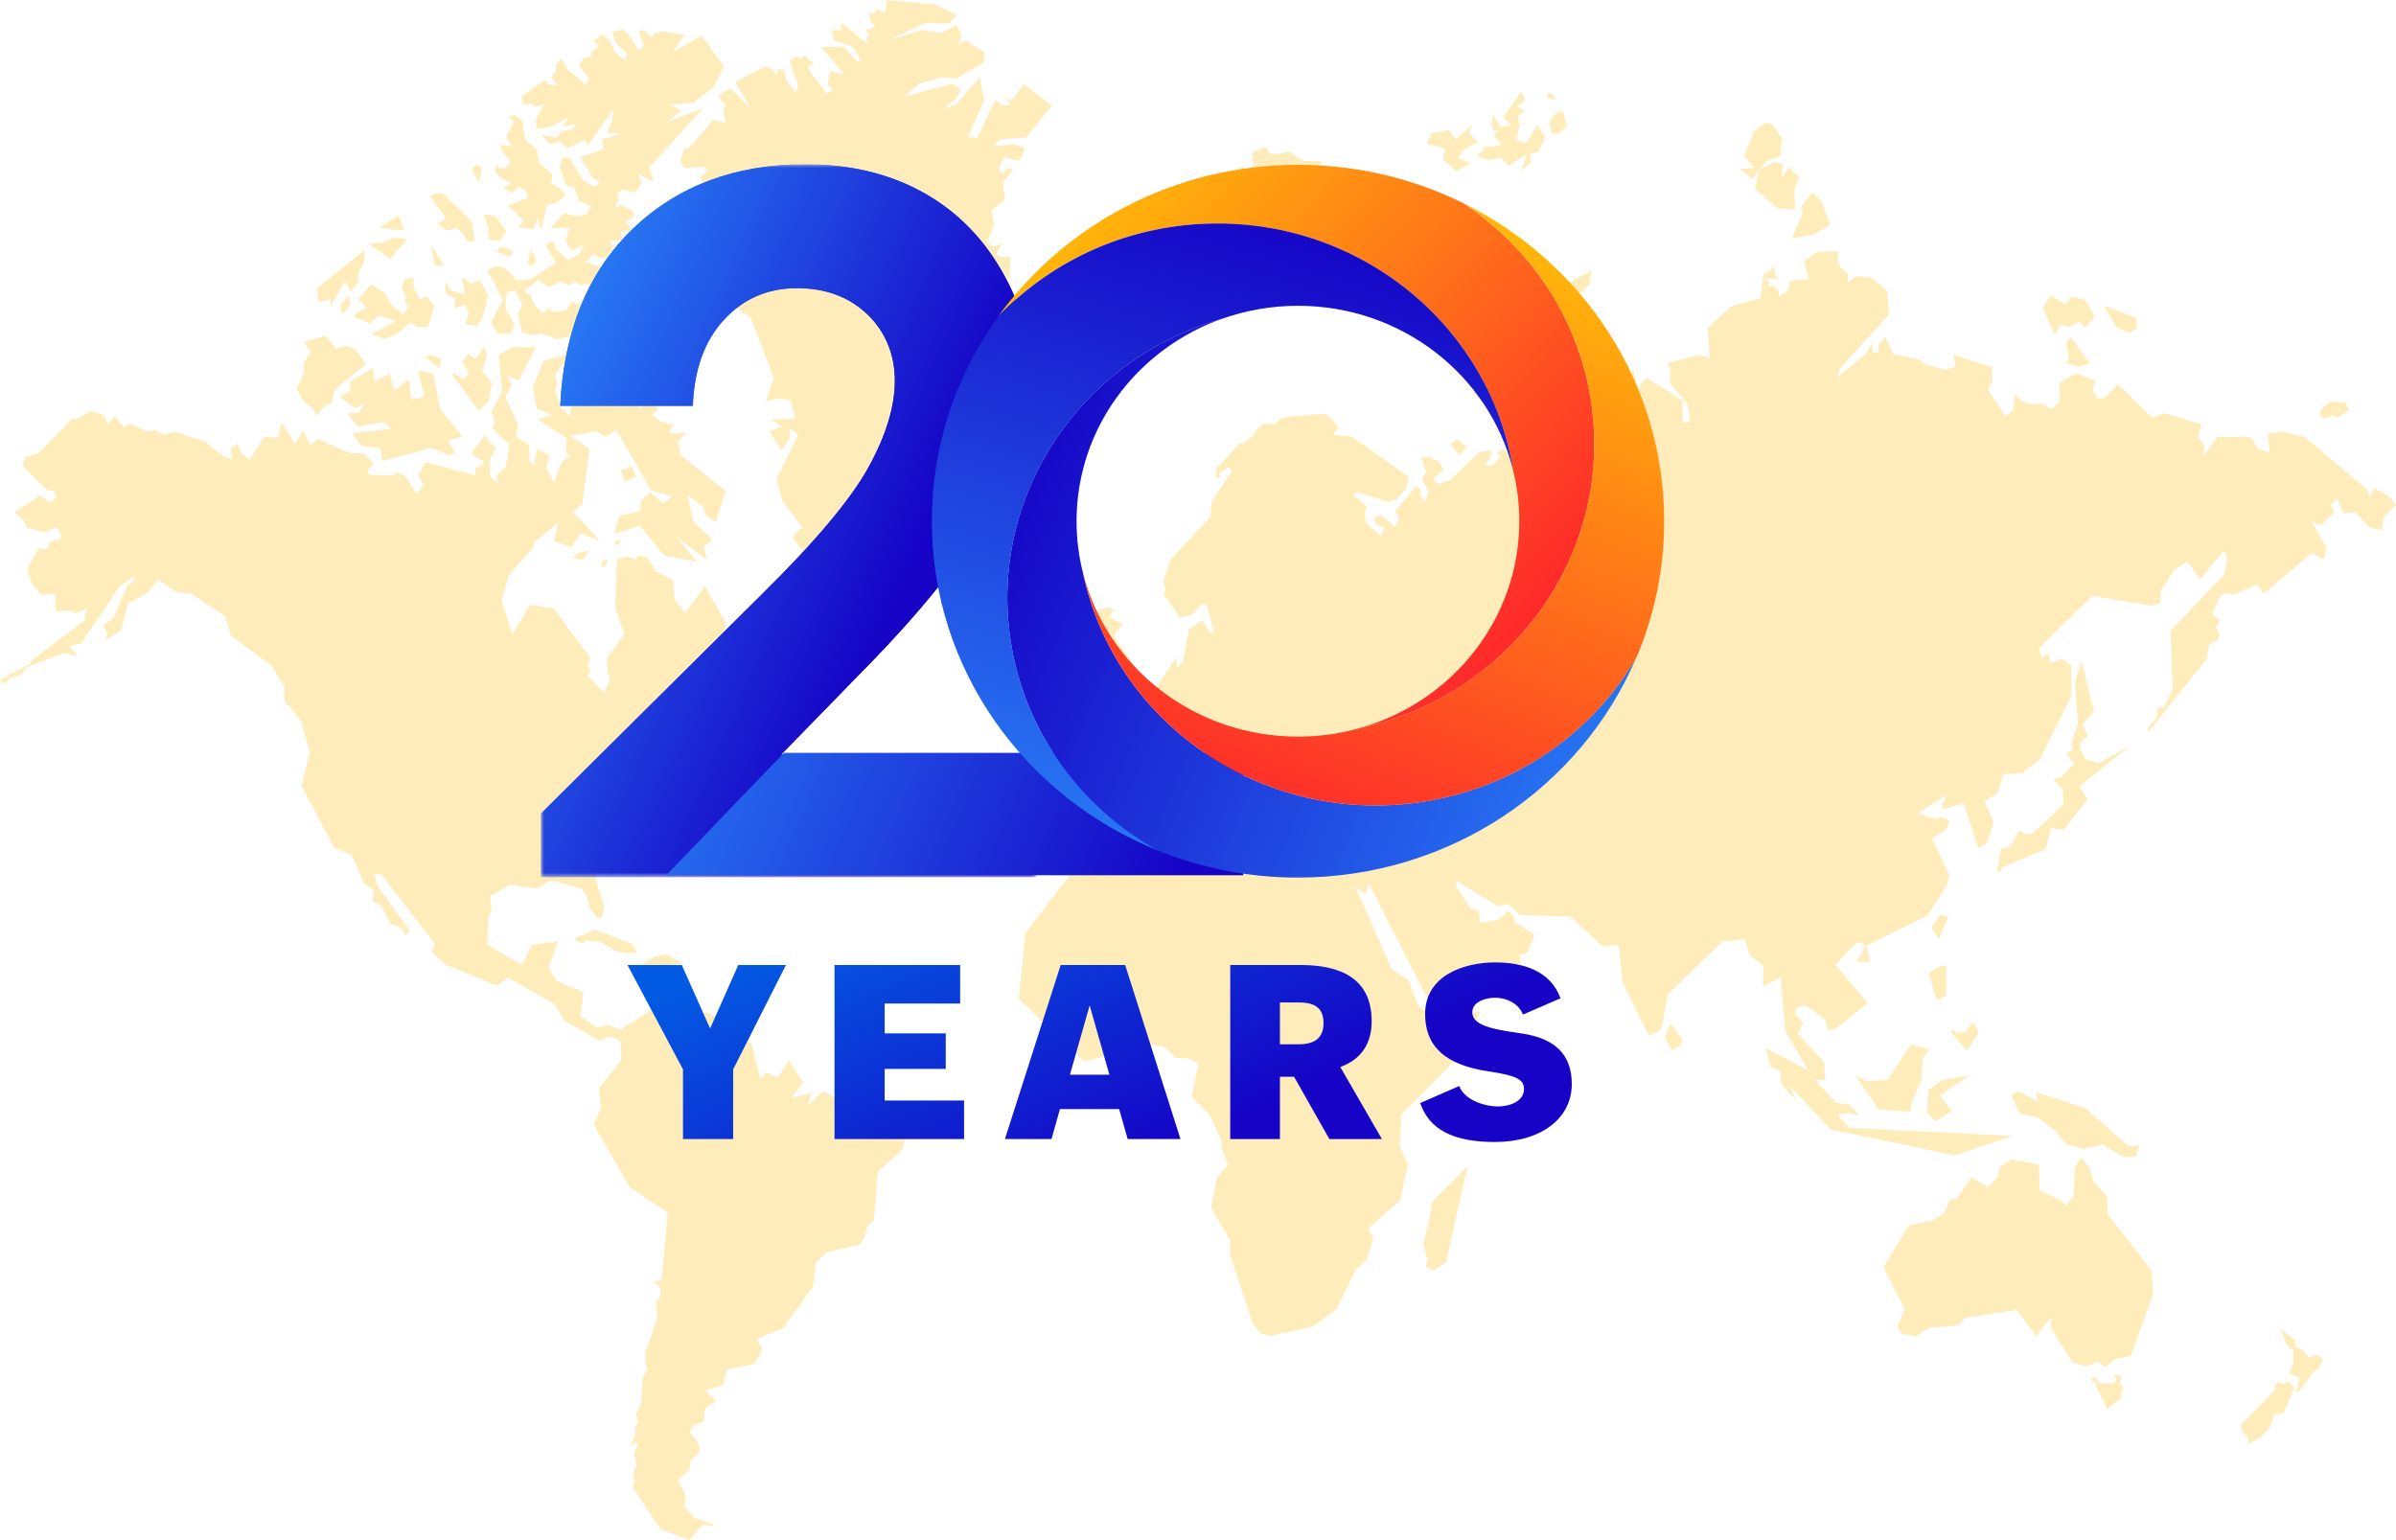 <svg width="350" height="225" viewBox="0 0 350 225" fill="none" xmlns="http://www.w3.org/2000/svg">
<path fill-rule="evenodd" clip-rule="evenodd" d="M104.459 222.775L101.373 221.745L99.944 220.055L100.151 219.107L99.985 217.995L98.991 216.326L100.731 214.636L100.959 213.255L102.243 212.102L101.912 210.598L100.689 209.217L101.269 208.269L102.74 207.713L103.009 205.755L104.563 204.643L103.009 203.118L105.599 202.356L106.158 200.069L110.239 199.245L111.357 197.06L110.549 195.577L114.402 194.052L118.731 187.974L119.228 184.348L120.927 182.885L125.525 181.834L126.147 181.071L126.665 179.258L127.659 178.249L128.218 171.202L131.802 167.967L132.112 166.937L131.947 164.897L127.286 161.848L123.972 161.745L122.791 161.229L122.315 161.435L122.025 160.323L120.223 159.478L117.985 161.538L118.524 159.684L115.603 160.405L117.302 158.098L115.189 154.904L113.656 157.397L111.937 156.717L111.067 157.562L109.783 152.534L106.738 149.526L107.152 147.919L104.812 148.537L103.072 147.919L101.601 147.981L101.187 147.28L97.624 147.095L97.251 147.919L96.63 146.621L90.56 150.453L88.655 149.732L87.308 150.144L84.781 148.516L85.237 144.973L81.301 143.304L80.162 141.408L81.509 137.534L77.656 138.029L76.206 140.955L71.214 137.988L71.359 133.929L71.835 133.063L71.545 130.941L74.445 129.231L78.319 129.828L80.411 128.592L84.823 129.787L85.755 130.9L86.024 132.383L87.081 133.929L87.951 134.176L88.303 132.507L87.06 128.551L87.619 126.181L92.735 122.328L92.3 121.01L94.517 116.683L98.307 115.055L97.168 114.21L98.742 112.232L102.492 110.11L101.497 111.635L102.139 112.665L108.022 109.018L106.945 107.308L105.599 108.791L103.424 107.761L102.782 107.72L103.237 106.463L103.879 106.38L103.962 104.753L100.855 104.196L103.879 103.516L104.708 104.485L106.034 104.732L104.791 103.166L107.131 103.455L109.928 101.435L108.354 106.36L111.626 107.184L110.632 108.091L112.31 108.503L113.138 107.576L113.926 108.132L114.733 107.658L114.941 105.927L111.212 102.589L112.082 101.25L111.523 99.581L111.771 97.727L109.741 96.655L107.484 97.83L109.472 95.81L107.401 94.512L105.826 92.122L106.054 91.051L102.968 85.632L100.109 89.506L98.556 87.651L98.307 84.787L95.842 83.427L94.537 81.387L93.15 81.202L92.88 81.758L91.638 81.284L90.105 81.738L89.877 88.887L91.223 92.617L88.572 96.264L89.028 99.457L88.282 101.25L85.879 98.736L86.273 98.077L85.858 97.15L86.231 96.119L80.887 88.908L77.449 88.352L74.839 92.637L73.264 87.754L74.404 83.88L77.842 80.11L78.049 79.203L81.55 76.401L80.908 79.018L83.456 79.924L84.802 77.946L87.661 79.018L83.725 74.815L85.071 73.578L86.107 65.563L83.311 63.668L87.101 62.988L88.448 63.791L90.022 62.802L95.138 71.662L98.204 72.507L96.899 73.496L94.952 71.971L93.647 73.146L93.502 74.67L90.478 75.35L89.67 78.049L93.46 76.793L97.023 81.161L101.808 82.067L98.908 78.565L103.299 81.758L102.761 79.904L104.024 78.874L101.269 76.133L100.42 72.301L102.719 74.093L103.134 75.309L104.584 76.257L105.992 71.724L99.426 66.47L99.012 64.533L100.234 63.132L98.473 63.4L97.624 63.132L98.535 62.102L96.402 61.566L95.221 60.577L96.257 59.732L94.765 58.702L93.543 59.547L92.508 58.372L92.321 56.662L91.099 55.364L91.182 54.499L90.063 52.624L87.288 52.891L90.623 54.952L88.655 57.507L87.702 56.683L86.77 57.857L87.081 55.323L86.003 52.026L82.606 55.343L83.601 57.115L83.124 57.878L83.476 59.093L83.228 60.783L82.006 59.629L81.032 56.868L81.446 56.065L81.011 54.952L83.207 51.696L79.416 52.685L77.842 56.6L78.422 59.712L80.68 60.577L78.505 61.298L82.751 63.997L82.71 66.016L83.29 66.593L82.006 67.5L80.929 70.529L79.769 68.386L80.266 66.532L78.484 65.543L77.987 68.118L77.366 67.294L77.283 65.048L75.357 63.729L75.709 62.102L73.844 57.981L74.756 56.229L74.072 54.973L75.792 55.549L78.319 50.728H74.756L72.85 51.944L73.347 57.28L71.814 60.082L72.27 61.566L71.918 62.637L74.404 64.924L73.907 68.159L72.498 69.457L72.809 70.673L71.587 69.725L71.545 67.17L72.394 65.501L70.758 63.606L68.853 66.305L70.841 67.562L69.433 68.468L69.474 69.457L62.141 67.521L61.105 69.354L61.872 70.982L60.836 72.115L59.2 69.56L58.164 69.025L57.253 69.478L53.773 69.334L53.731 68.654L54.581 67.706L53.089 66.223H51.142L46.44 64.162L45.363 65.069L44.327 62.905L43.064 64.883L41.158 61.731L40.578 63.977L38.631 63.75L36.456 67.129L35.379 66.326L34.654 64.76L33.743 65.522L33.888 67.047L32.707 66.696L29.952 64.533L25.519 63.091L23.945 63.544L22.682 62.782L21.542 63.049L19.015 61.875L18.062 62.37L16.757 60.804L15.805 61.875L15.701 62.163L15.473 61.154L15.059 60.577L13.319 60.062L10.999 61.298L10.605 61.113L5.8 66.078L3.625 66.882L3.314 68.056L6.794 71.518L7.933 71.786L8.244 72.692L7.208 73.413L5.903 72.383L2.113 74.856L3.418 75.968L3.977 77.143L6.545 77.74L8.327 77.04L8.907 78.132L8.72 78.75L7.374 79.121L6.732 80.275L5.655 80.069L3.956 83.118L4.806 85.549L6.111 86.889L8.016 86.744L8.203 89.361L10.108 89.176L11.061 89.588L12.822 88.867L12.283 89.856L12.553 90.494L4.702 96.429L4.371 97.006L0 99.313L0.642 99.89L1.491 99.087L2.983 98.592L3.977 97.418L9.445 95.398L11.393 95.893L10.129 94.409L11.848 93.997L17.503 85.673L19.761 84.066L19.512 84.952L18.704 85.364L16.509 90.391L15.018 91.36L15.701 92.431L15.473 93.503L17.731 92.019L18.642 88.249L21.625 86.497L23.075 84.705L25.789 86.497L27.922 86.724L32.935 90.062L33.701 92.843L39.729 97.294L41.531 100.364V102.342L43.975 105.309L45.239 109.904L44.058 114.766L48.719 123.729L51.432 124.966L53.214 129.128L54.56 130.034L54.622 131.003L54.291 131.621L55.803 132.404L57.025 134.979L58.33 135.433L58.91 135.927L59.117 136.669L59.883 136.03L55.099 129.293L54.664 127.727H55.678L63.529 137.843L63.032 138.997L65.062 140.893L72.56 144.004L74.197 142.83L81.032 146.703L82.379 149.052L87.495 152.019L89.297 151.38L90.643 152.184L90.788 154.842L87.495 158.984L87.806 161.827L86.728 164.258L91.99 173.448L97.52 177.136L96.65 187.005L95.552 187.232L96.547 188.098L96.402 189.478L95.842 190.199L96.008 192.651L94.165 197.802L94.455 198.379L94.185 198.853L94.6 200.089L93.916 201.12L93.647 205.076L92.922 206.518L93.191 207.816L92.777 208.352L92.86 209.382L92.052 211.401L92.694 210.721L93.233 210.948L92.653 212.246L92.943 214.162L92.466 215.213L92.715 216.367L92.425 217.335L96.464 223.393L100.689 225L102.595 222.713L104.128 222.94L104.377 222.754L104.459 222.775ZM339.685 61.092L340.617 60.68L341.445 61.03L343.144 59.918L342.626 58.826L340.451 58.661L338.98 59.856L338.856 60.495L339.374 61.01L339.685 61.092ZM307.288 44.609L309.256 47.905L311.1 48.647L312.177 47.905L312.032 46.463L307.268 44.609H307.288ZM300.929 47.473L302.4 47.761L303.684 46.978L304.658 47.823L306.025 46.319L304.637 43.826L302.607 43.31L301.841 44.464L299.521 43.187L298.423 44.959L300.163 48.956L300.95 47.473H300.929ZM301.861 50.501L301.965 49.718L302.524 49.265L305.238 53.077L303.767 53.613L301.778 53.015L302.255 52.438L301.841 50.501H301.861ZM263.251 31.339L261.759 34.801L264.825 34.306L267.352 32.864L266.047 29.32L264.701 28.022L263.044 30.35L263.354 30.865L263.251 31.339ZM255.877 20.131L256.084 19.306L257.969 17.905L258.88 18.152L260.434 20.378L260.144 21.161V22.706L257.927 23.654L257.182 24.663L259.253 23.654L260.496 23.963L260.206 26.003L261.345 24.375L262.816 25.941L262.112 27.651L262.215 30.639L259.688 30.433L256.353 27.61L256.954 24.849L255.96 26.147L254.137 24.684L256.27 24.478L254.758 22.85L255.856 20.131H255.877ZM226.401 14.382L227.313 14.567L226.836 13.805L226.008 13.558L226.09 14.196L226.401 14.382ZM226.36 17.926L226.65 19.409L227.603 19.595L228.866 18.4L228.307 16.195L227.333 16.525L226.484 17.555L226.38 17.926H226.36ZM215.92 22.891L217.474 23.386L219.11 23.036L220.415 24.21L223.046 22.479L222.3 24.725L221.782 25.343L223.667 23.633L223.439 22.582L224.785 22.109L225.738 20.027L224.578 18.317L222.859 20.996L221.43 20.419L222.01 18.276L221.678 17.019L222.673 16.071L221.554 15.577L222.797 14.609L222.196 13.393L219.566 17.225L220.788 18.255L219.193 18.565L218.054 16.751L217.888 18.812L218.737 19.183L218.178 19.924L219.441 20.934L218.675 21.367L216.728 21.449V22.067L216.148 22.253L215.858 22.562L215.899 22.871L215.92 22.891ZM208.401 20.975L209.126 19.471L211.694 19.018L212.585 20.357L215.133 18.173L214.594 19.409L215.899 20.769L213.973 21.779L212.917 23.036L214.822 23.86L212.751 25.014L210.804 23.345L211.114 21.738L208.359 20.955L208.401 20.975ZM176.067 30.845L176.978 33.235L177.392 32.019L178.387 33.276L180.789 32.019L178.718 34.636L180.065 35.707L178.573 37.335L181.328 40.611L182.592 39.354L184.994 32.246L185.45 34.265L186.092 35.172L185.637 37.191L188.081 36.738L187.397 38.716L189.075 36.552L189.489 34.76L187.915 34.224V32.967L184.932 28.784L189.862 27.981L193.114 23.571L190.318 23.489L188.371 22.191L185.699 22.541L184.849 21.47L182.902 22.315L183.172 24.705L185.243 26.106L184.207 28.537L181.452 24.169L180.106 26.415L178.615 25.385L175.445 25.694L176.585 30.185L175.59 30.041L175.839 30.618L176.129 30.845H176.067ZM89.835 79.451V79.224L90.084 78.956L90.643 78.832L90.415 79.698L89.835 79.471V79.451ZM87.826 82.356L88.344 81.552L88.758 82.108L88.199 82.974L87.847 82.356H87.826ZM83.704 81.49L84.553 80.687L86.003 80.46L85.154 81.799L83.704 81.49ZM90.747 68.716L90.83 68.51L91.161 68.592L92.197 68.015L92.922 69.684L91.161 70.364L90.747 68.736V68.716ZM74.507 30.247L76.496 32.266L75.729 33.214L77.946 33.523L78.484 31.999L79.064 33.585L79.872 30L81.364 29.567L82.648 28.475L81.571 27.301L80.514 26.848L80.721 25.405L78.774 23.839L78.464 21.841L76.703 20.378L76.33 17.679L75.17 16.793L74.217 17.122L75.087 17.658L73.907 19.945L74.777 21.429L73.368 21.14L73.078 21.655L74.57 23.654L74.031 24.437L73.037 24.643L72.498 23.963L72.353 25.096L73.223 26.065L74.777 26.848L73.472 27.301L74.652 28.207L75.771 27.301L76.682 27.816L77.2 28.887L74.052 30.041L74.528 30.206L74.507 30.247ZM70.53 46.319L71.297 43.166L70.116 40.962L68.811 41.415L67.465 40.508L67.962 42.94L66.015 42.527L64.979 41.085L65.165 42.981L66.47 43.62L66.388 45.062L67.879 44.485L68.459 45.659L68.003 47.369L69.64 47.637L70.551 46.339L70.53 46.319ZM71.897 39.169L72.229 38.942L73.617 39.045L74.942 40.22L75.253 40.92H77.345L81.198 38.365L79.644 35.687L80.887 35.254L81.136 36.305L82.979 37.974L84.408 37.294L85.361 35.749L83.476 36.614L82.606 35.151L83.228 33.276L80.452 33.317L82.316 31.154L83.994 31.566L85.568 31.38L86.418 30.185L84.574 29.32L83.87 27.383L82.689 27.074L81.778 24.457L82.109 23.015H83.207L85.113 26.291L86.811 27.321L87.661 26.58L86.563 25.982L84.761 22.933L88.22 21.758L87.93 20.337L90.85 19.574L88.613 19.368L89.421 17.782L89.525 16.051L85.858 21.264L85.403 20.398L82.959 21.655L81.653 20.687L80.328 21.099L79.126 19.657L81.26 20.131L82.068 19.141L83.684 18.853L84.201 18.091L81.964 18.523L83.186 17.143L80.162 18.626L78.339 18.812L78.277 17.39L79.437 15.288L78.132 15.618L77.677 15.124L76.434 15.309L76.227 14.073L79.624 11.621L80.121 12.342L81.529 12.424L80.452 11.353L81.177 10.446V9.457L81.985 8.551L82.896 10.117L85.61 12.363L86.107 11.559L84.533 9.54L85.216 8.51L86.397 8.098L86.438 7.521L87.619 6.717L86.708 6.037L88.013 5.007L89.09 5.996L89.856 7.624L91.203 8.757L91.617 7.912L89.898 6.12L89.4 4.636L90.933 4.327L91.7 4.863L93.274 7.335L94.082 6.614L93.233 4.595L94.144 4.327L95.055 5.501L95.697 4.863L96.775 4.554L100.027 5.089L98.183 7.706L102.471 5.192L105.723 9.684L104.273 12.692L101.332 14.979L97.893 15.288L99.612 16.092L97.21 17.946L102.719 15.783L94.848 24.457L95.49 26.518L93.191 25.446L93.771 26.744L92.694 28.146L90.933 27.651L90.25 28.331L90.291 29.279L89.794 30.453L90.602 29.918L92.321 30.68L92.59 31.71L91.368 32.39L92.176 33.462L90.685 33.915L90.954 35.089L89.007 35.233L89.649 35.955L88.8 37.582L87.495 37.727L86.687 37.15L85.548 38.283L89.898 39.725L88.676 42.157L85.196 41.435L84.657 41.662L83.849 41.023L83.352 41.662L81.716 41.168L80.266 41.971L78.546 40.941L76.558 42.507L77.511 43.187L78.049 44.526L79.313 45.742L80.079 45.021L80.763 45.598L82.668 45.288L83.621 43.949L84.263 44.485L85.838 43.908L88.013 45.804L87.474 46.978L88.241 48.008L86.936 49.306L84.719 48.812L81.239 49.533L79.251 48.729L77.718 48.997L76.227 48.462L75.647 45.804L76.289 44.547L75.253 42.383L74.3 42.61L73.886 43.249L73.844 45.041L75.191 47.431L74.549 48.729L72.747 48.771L71.752 47.102L73.43 43.908L71.152 39.334L71.856 39.251L71.897 39.169ZM77.386 37.212L77.055 38.365L77.49 38.901L78.319 38.262L78.07 37.088L77.469 36.635L77.407 37.191L77.386 37.212ZM72.54 36.779L74.238 37.459L75.025 36.923L73.782 36.078L72.975 36.14L72.54 36.799V36.779ZM62.949 35.646L63.529 38.839L64.875 38.798L62.928 35.646H62.949ZM68.915 24.684L69.95 26.744L70.365 24.54L69.64 24.004L68.915 24.684ZM70.634 31.298L72.394 31.566L73.969 33.812L72.892 35.213L71.317 35.027L71.4 33.544L70.634 31.298ZM62.846 28.64L63.488 28.29L64.668 28.207L68.915 32.431L69.37 35.172L68.231 35.316L67.734 34.244L66.657 33.297L65.352 33.709L63.902 32.72L65.124 31.916L62.866 28.681L62.846 28.64ZM55.43 33.276L59.055 33.688L58.206 31.442L55.451 33.276H55.43ZM53.752 35.563L55.968 35.419L57.46 34.739L59.531 34.883L57.004 37.809L53.752 35.563ZM47.745 43.846L46.44 44.114L46.399 42.054L53.234 36.532L53.193 38.324L52.426 39.663L52.199 41.518L51.163 42.589L50.438 41.023L48.304 44.794L48.263 43.661L47.766 43.846H47.745ZM50.334 45.639L51.184 44.382L50.956 43.207L49.692 44.547L49.92 45.68L50.334 45.639ZM51.598 46.257L53.959 47.246L55.409 46.113L57.853 46.916L54.291 48.853L55.968 49.492L57.916 48.853L59.987 47.06L60.836 47.782L62.514 47.74L63.467 44.732L62.328 43.29L61.333 43.702L60.422 41.992V40.508L59.2 40.735L58.661 41.992L59.345 43.352L59.034 44.155L59.759 44.691L58.951 45.948L57.232 44.609L56.196 42.754L54.208 41.538L52.364 43.743L53.628 45L52.219 45.577L51.639 46.257H51.598ZM66.097 54.808L66.243 54.499L67.692 55.405L68.5 54.602L67.506 52.85L68.418 51.676L69.495 52.438L70.717 50.687L71.172 51.944L70.406 54.19L71.897 55.941L71.359 58.681L69.867 59.938L66.118 54.808H66.097ZM49.92 56.065L48.843 57.054L48.429 58.99L47.517 59.176L46.254 60.804L45.757 59.773L44.12 58.331L43.312 56.765L44.348 54.746L44.389 53.036L45.342 51.367L44.389 49.924L47.559 49.08L49.133 50.975L50.438 50.481L51.929 51.016L53.421 53.221L49.899 56.106L49.92 56.065ZM62.12 52.15L63.073 51.841L64.42 52.418L64.15 53.819L62.12 52.15ZM66.512 66.099L65.663 66.511L62.99 65.44L55.844 67.335L55.575 65.501L52.675 65.089L51.453 63.297L57.294 62.617L55.948 61.669L52.24 62.308L50.707 60.371L52.385 60.288L53.421 58.723L51.971 59.712L49.672 58.043L51.163 57.012V55.755L54.456 53.777L54.726 55.755L56.901 54.581L57.543 57.054L59.718 55.426L60.132 58.393L61.975 57.981L61.064 54.107L63.281 54.56L64.358 59.876L67.568 63.75L65.435 64.389L66.512 66.14V66.099ZM95.552 139.76L97.396 139.43L99.633 140.769L97.541 141.119L97.023 141.758L93.647 140.893L95.573 139.78L95.552 139.76ZM84.181 136.978L86.936 135.804L92.508 137.967L93.088 139.286L90.125 139.059L87.826 137.617L85.506 137.39L85.237 137.802L84.036 137.431L84.181 136.978ZM167.968 117.383L166.891 118.187L167.201 118.743L167.864 117.96H168.631L169.977 116.806L168.858 116.456L168.196 117.383H167.968ZM174.327 113.118L174.182 115.57L173.27 116.085L174.078 118.413L175.3 118.166L175.01 113.324L174.306 113.118H174.327ZM243.925 149.65L243.2 151.566L244.194 153.42L245.375 152.843L245.769 151.896L244.236 149.773L243.946 149.67L243.925 149.65ZM292.416 126.738L298.837 124.038L299.603 120.989L301.509 121.216L304.948 116.765L303.767 114.87L311.141 108.977L306.625 111.49L304.678 110.913L303.808 109.348L304.078 108.214L304.989 107.576L304.181 105.865L305.859 103.929L304.098 96.635L303.104 99.519L303.518 105.721L302.607 108.544L302.876 109.451L301.841 110.089L303.021 111.573L301.116 113.51L299.893 113.819L301.343 115.343L301.426 117.548L296.911 121.751L295.813 121.896L295.046 121.277L293.7 123.503L292.25 124.059L291.753 127.253L292.147 127.479L292.437 126.758L292.416 126.738ZM282.121 135.474L283.198 137.184L284.627 133.908L283.426 133.619L282.121 135.474ZM285.042 150.845L287.341 153.503L289.06 150.845L288.252 149.32L286.989 150.845L285.767 150.804L285.207 150.412L285 150.618L285.042 150.865V150.845ZM281.728 142.17L282.888 146.147L284.275 145.385L284.317 140.996L282.929 141.346L281.728 142.17ZM279.263 161.003L280.671 157.85L280.816 154.657L281.893 153.4L279.18 152.555L275.7 157.768L272.634 157.953L270.956 156.964L274.436 162.095L279.055 162.404L279.283 161.003H279.263ZM285.083 162.301L282.784 163.826L281.52 162.569L281.665 159.251L283.695 157.768L287.672 157.129L283.385 160.055L285.104 162.301H285.083ZM300.183 165.144L301.861 167.163L304.264 167.885L307.123 167.163L310.25 169.059L312.115 168.915L312.467 167.287L310.934 167.473L304.554 161.848L297.408 159.56L297.677 161.003L294.881 159.375L293.804 160.014L294.984 162.63L297.698 163.269L300.225 165.165L300.183 165.144ZM122.895 86.683L122.46 86.909L121.631 85.446L120.678 84.87L118.814 84.705L119.518 83.716L115.769 78.462L117.136 76.937L114.319 73.249L113.408 70.014L116.577 63.523L115.396 62.534V63.894L114.133 65.79L112.413 62.988L114.216 62.349L112.579 61.277L116.204 61.195L115.479 58.496L113.76 58.146L111.854 58.681L113.035 55.179L109.762 46.587L104.874 42.672L101.352 43.805L97.997 42.507L96.236 39.087L100.669 37.335L99.861 36.655L97.79 37.788L97.065 37.335L97.106 35.852L95.014 33.297L99.095 29.65L101.725 28.846L103.03 27.404L102.347 25.838L103.382 24.89L102.74 24.354L99.985 24.54L99.405 23.51L99.902 21.676H100.586L104.211 17.493L106.013 17.988L105.681 16.339L105.951 15.35L104.853 14.052L106.655 12.857L109.638 15.865L107.421 12.012L111.668 9.705L112.6 9.973L113.47 10.941L113.615 10.096L114.568 10.199L114.878 11.745L116.204 13.434L116.68 12.795L115.334 8.839L116.473 8.159L116.908 8.695L117.385 8.077L118.918 9.293L117.965 9.87L120.761 13.702L121.673 13.125L120.906 12.321L121.258 10.343L123.392 10.92L119.912 6.882L123.267 6.841L125.111 8.901H125.753L124.572 6.841L121.817 5.893L121.465 4.409L122.998 4.368L122.687 3.194L126.934 6.532L126.478 5.543L126.975 5.192L126.437 4.348L127.969 3.997L127.162 3.152L126.975 1.896L127.742 2.04L128.011 1.319L129.316 1.854L129.544 0L136.69 0.68L139.818 2.205L138.637 3.42L135.157 3.379L129.875 5.852L134.722 4.368L137.518 4.821L139.735 3.647L140.418 5.13L140.004 6.532L140.998 5.893L143.753 7.603L143.795 9.045L139.735 11.477L137.436 11.291L134.266 12.239L132.133 14.093L139.238 12.198L140.273 13.146L139.693 14.402L137.788 15.968L139.631 15.288L143.111 11.291L143.753 14.67L141.413 20.027L142.759 20.11L145.39 14.567L146.343 15.412L147.751 15.268L146.84 14.196L147.793 14.691L149.553 12.301L153.675 15.453L149.885 20.089L146.177 20.316L144.955 21.387L148.124 21.078L149.76 21.717L148.849 23.51L146.674 22.974L145.825 24.643L146.591 25.323L147.171 24.478L148.02 24.828L146.488 26.621L146.819 29.135L144.81 30.762L145.245 32.761L144.168 35.543L145.1 35.996L146.405 35.563L145.431 37.232L146.757 37.603L147.565 37.397L147.482 40.776L145.949 39.375L143.815 41.003L146.633 45.907L144.292 44.897L146.529 48.75L144.002 49.739L145.307 51.223L145.68 52.644L143.774 52.562L142.697 54.354L140.522 54.437L144.955 59.67L143.422 62.184L142.158 61.195L140.895 59.032L140.812 60.206L139.362 61.277L140.356 62.266L143.608 63.07L135.82 68.118L133.914 66.758L134.37 68.283L131.201 72.507L127.576 74.856L122.957 86.744L122.895 86.683ZM218.116 61.298L217.08 58.908L215.091 57.342L216.728 55.673L217.37 53.51L218.323 52.438L217.681 50.687L219.358 49.286L219.628 46.587L232.47 39.499L232.201 41.58L221.326 51.49L218.799 57.445L221.161 61.236L218.136 61.319L218.116 61.298ZM211.922 64.801L213.103 66.552L214.366 65.295L212.875 64.224L211.922 64.801ZM142.573 76.442L144.064 77.081L143.65 78.214L148.538 78.853L151.707 76.463L152.205 74.217L149.532 72.321L146.55 73.537L144.416 72.898L143.608 72.136L142.034 74.835L143.753 75.33L141.806 76.319L142.573 76.463V76.442ZM159.289 99.746L156.534 101.229L155.394 99.828L156.699 98.695L155.747 96.944L159.309 95.151L159.951 95.996L159.268 99.725L159.289 99.746ZM161.464 98.613L161.049 100.014L161.132 100.652L161.671 101.332L159.827 103.125L166.663 102.136L166.704 100.611L167.243 99.478L162.624 92.905L164.074 91.195L162.002 90.165L162.727 89.135L161.774 88.681L158.336 89.897L159.33 90.968L158.253 92.04L159.102 92.452L158.916 92.946L159.869 92.988L159.185 93.626L159.537 94.348L160.676 94.76L161.215 95.254L161.029 96.511L162.706 96.655L161.443 98.633L161.464 98.613ZM335.998 203.077L337.945 200.398L338.711 199.986L339.332 198.482L338.421 197.946L337.344 198.4L336.329 197.122L335.355 196.834L335.273 195.824L333.222 194.196L333.968 196.422L335.024 197.39L334.962 199.245L334.382 200.584L335.894 201.305L335.5 203.365L335.894 203.201L335.998 203.077ZM327.339 208.64L327.505 208.001L332.165 203.242L332.58 201.944L333.636 202.15L334.361 201.82L335.148 202.727L333.574 206.435L332.145 206.683L331.668 208.475L329.97 210.185L328.209 210.948L328.499 210.288L327.318 208.661L327.339 208.64ZM306.087 202.273L307.827 205.858L309.691 204.375L310.126 202.706L309.629 202.088L309.878 201.016L308.697 200.81L309.194 201.511L308.759 202.109L306.522 202.047L306.232 201.181L305.196 201.346L306.232 202.067L306.066 202.294L306.087 202.273ZM277.191 193.62L278.206 191.229L275.141 185.11L278.807 179.052L282.225 178.331L284.047 177.157L284.876 175.076L285.684 175.261L288.025 171.985L290.365 173.468L291.815 171.985L292.126 170.46L293.804 169.389L297.864 170.151L297.946 173.922L301.116 175.405L301.758 176.126L302.938 174.684L303.083 170.687L303.933 169.121L305.196 170.522L305.88 172.727L307.785 174.746L307.868 177.363L314.29 185.584L314.476 189.231L311.265 198.091L308.821 198.585L307.599 199.76L306.335 198.915L304.885 199.595L302.752 199.059L299.541 193.929L299.583 192.445L297.449 195.227L294.549 191.353L287.092 192.527L286.015 193.661L281.728 193.97L279.967 195.227L277.709 194.815L277.15 193.64L277.191 193.62ZM208.712 178.764L209.209 175.57L214.366 170.398L211.239 184.389L209.478 185.604L208.256 185.027L208.567 184.038L207.924 181.751L208.691 178.784L208.712 178.764ZM183.006 193.352L179.65 183.256L179.712 181.277L176.916 176.394L177.765 172.109L179.381 170.089L178.345 167.411L178.449 166.669L176.605 162.713L174.078 160.282L175.073 155.337L173.395 154.574H171.82L170.101 152.946L168.341 152.679L158.357 155.027L148.807 145.9L149.802 136.277L160.78 121.978L162.126 122.39L165.151 122.122L167.284 120.948L175.466 120.041L176.73 120.886L176.377 122.411L177.227 124.801L184.456 127.685L187.666 125.254L191.146 126.964L196.263 126.882L198.065 127.521L199.515 126.676L200.592 122.308L200.178 121.092L198.189 121.772L196.428 121.195L192.037 122.411L191.229 120.927L191.685 119.526L191.374 117.857L192.41 116.023L190.38 116.703L189.966 117.96L188.101 116.971L188.246 118.723L187.48 120.288L186.072 119.073L184.166 114.622L178.428 109.863L177.745 110.81L183.897 116.291L183.814 117.548L182.322 116.868L182.902 118.269L180.582 119.979L180.23 120.783L177.765 119.547L179.775 119.093L180.727 119.361L181.059 117.424L174.617 111.449L171.385 113.427L169.148 112.891L169.086 114.684L166.746 116.415L165.896 117.898L165.751 118.805L164.115 120.659L161.526 121.01L160.49 121.566L157.114 119.629L156.451 116.806L157.176 114.622L156.824 113.489L156.907 112.582L158.025 112.006L164.219 112.191L164.778 109.718L164.053 107.885L161.153 105.288L161.919 104.918L164.011 105.433L163.804 104.093L166.911 103.331L171.841 96.058L171.903 97.582L172.773 96.738L173.685 91.896L175.59 90.598L176.978 92.658L177.268 91.978L176.232 88.249L175.528 88.31L173.933 89.897L172.359 90.206L170.018 86.786L170.329 86.023L169.915 85.034L170.909 81.841L176.792 75.536L177.02 73.331L179.961 68.757L179.464 68.262L178.076 69.148L178.242 69.828L177.62 69.746V68.551L180.955 64.863L181.825 64.677L183.172 63.523L183.586 62.72L184.518 61.978L186.361 61.937L187.231 61.03L193.135 60.412L194.129 60.762L195.538 62.39L194.73 63.523L197.443 63.75L205.729 69.643L205.46 71.353L203.968 72.981L202.829 73.331L198.21 71.889L197.754 72.383L199.66 73.949L199.308 75.124L199.556 76.36L201.69 78.297L202.207 77.102L201.006 76.545L200.716 75.618L201.71 75.227L203.823 76.978L204.362 75.659L203.782 74.691L206.868 71.023L207.427 71.456L207.572 72.507L208.132 73.31L208.649 71.786L207.697 69.952L208.339 68.901L207.572 66.82L208.774 66.779L210.307 67.5L210.845 68.654L209.395 69.993L210.099 70.755L211.943 70.055L216.044 66.058L217.743 65.749L217.846 66.696L216.811 67.995H218.012L219.172 66.717L218.571 66.058L219.566 65.646L220.56 66.284L221.782 66.326L222.362 65.913L222.901 65.151L223.046 65.996L223.688 66.532L224.371 65.996L222.3 62.988L222.756 61.587L223.708 62.926L226.691 63.647L232.305 67.747L232.532 66.758L232.035 65.687L230.772 64.471L229.632 61.051L232.967 53.942L233.962 53.036L234.687 52.891L235.225 53.963L235.184 54.602L236.095 54.869L236.282 69.663L235.515 71.229L232.387 71.868L233.423 72.672L235.37 72.527L237.359 71.044L238.27 68.118L237.276 66.82L239.223 66.099L237.089 65.151L236.779 62.266L237.131 61.319L236.551 59.155L238.581 53.839L239.037 56.044L238.684 57.981L239.264 58.022L239.575 56.271L240.528 55.199L245.769 58.516V61.628L246.866 61.648L246.597 59.196L244.029 56.085L243.966 53.86L243.552 53.015L248.337 51.861L249.746 52.356L249.476 47.864L252.873 44.753L257.223 43.537L257.575 40.076L258.611 39.54L259.15 38.819L259.295 39.993L259.875 40.838L257.575 40.611L258.487 41.147L258.259 41.786H259.025L259.792 42.466L259.833 43.31L261.097 42.507L261.449 41.065L264.204 40.755L263.52 38.139L265.426 36.799L268.595 36.758L268.409 38.098L268.906 39.087L269.941 39.89L269.9 41.25L271.122 40.343L273.256 40.488L275.658 42.466L275.928 45.968L268.74 53.88L268.429 55.096L272.551 51.717L273.504 50.007V51.449L274.271 51.593L274.457 50.295L275.41 49.224L276.549 51.738L280.443 52.541L281.355 53.304L284.337 54.025L285.684 53.53L285.373 51.861L290.987 53.613L291.069 55.673L290.386 56.848L292.913 60.804L294.052 60.082L294.363 57.61L295.399 58.681L296.849 59.093L298.257 58.867L299.707 59.815L300.888 58.64L300.805 55.982L303.249 54.499L306.045 55.632L305.735 56.992L306.335 58.187H307.392L309.36 56.126L314.393 61.01L316.174 60.35L321.539 61.978L321.084 63.874L322.036 65.13L321.767 66.758L323.901 63.832H328.789L329.866 65.584L331.586 66.119L331.275 63.338L333.305 63.07L336.64 63.832L345.774 71.518L346.23 72.775L346.727 71.291L348.861 72.363L350 73.764L348.239 75.433L347.929 77.493L346.064 76.999L344.117 74.876L342.315 75.021L341.404 72.816L340.451 73.764L340.99 74.835L339.084 76.731L337.675 76.154L339.892 80.069L339.436 81.696L337.717 80.79L330.653 86.724L329.701 85.385L326.407 86.827L324.957 86.683L324.274 87.136L323.134 89.65L324.274 90.639L323.694 91.628L324.232 92.699L323.921 93.544L322.699 94.121L322.347 96.243L313.689 107.143L313.875 106.154L315.056 104.897L315.139 103.455L316.216 103.269L317.397 100.467L317.044 92.184L324.916 83.901L325.371 81.284L324.833 80.481L321.394 84.622L319.489 82.006L317.583 83.262L315.595 86.415V88.125L314.062 88.475L305.631 87.033L297.76 94.78L298.299 96.14L299.21 95.501L299.562 96.861L301.198 96.223L302.566 97.212V101.724L298.029 110.831L295.316 112.994L292.685 113.077L291.774 115.879L289.868 117.054L291.235 120.124L290.22 123.194L288.977 123.915L286.823 117.321L283.758 118.269L283.716 117.445L284.462 116.085L280.133 118.805L282.66 119.67L283.488 119.32L284.503 119.65L284.752 120.227L284.213 121.216L282.204 122.514L284.731 127.788L284.441 129.251L281.541 133.784L272.655 138.132L273.173 140.543L271.143 140.501L272.51 138.338L272.116 137.823L271.184 137.658L268.16 140.975L272.841 146.538L268.139 150.309L266.959 150.536L266.648 149.011L263.789 146.889L262.34 147.239L262.257 148.228L263.396 149.402L262.629 151.03L266.482 155.172L266.627 157.788L265.094 157.747L268.16 161.085L270.107 161.312L271.681 163.063L270.149 162.61L268.346 162.837L270.252 164.773L293.949 165.948L285.58 168.791L267.456 165.021L261.449 158.674L262.443 160.838L260.144 158.283V156.49L258.652 155.852L257.927 153.111L264.121 156.346L260.786 150.639L260.102 142.727L257.534 144.128L257.575 141.119L255.545 139.492L254.903 137.246L251.693 137.473L243.697 145.199L242.62 150.453L240.901 151.36L237.007 143.489L236.468 138.049L234.107 138.235L229.405 133.908L222.031 133.681L220.27 132.012L218.861 132.424L212.73 128.674L212.627 129.354L214.781 132.651L216.024 133.063L216.21 134.856L218.944 134.299L220.332 133.063L221.036 133.743L221.306 134.773L224.185 136.484L223.066 139.245L221.927 139.471L222.155 140.604L211.674 146.188L208.712 146.271L199.929 129.066L199.577 130.488L198.831 130.24L197.92 129.375L203.264 141.532L205.75 143.201L207.2 146.93L208.919 148.372L216.189 147.837L213.745 153.729L204.714 162.775L204.445 167.431L205.646 170.13L204.569 175.323L199.825 179.505L200.633 180.907L199.598 184.141L198.189 185.275L195.165 191.312L191.726 193.826L185.533 195.165L184.042 194.753L183.068 193.413L183.006 193.352Z" fill="#FFECBB"/>
<g clip-path="url(#clip0_727_3158)">
<path d="M99.77 166.401V156.226L91.662 140.982H99.597L103.729 150.253L107.844 140.982H114.806L107.097 156.226V166.401H99.77ZM121.902 166.401V140.982H140.254V146.608H129.229V150.966H138.153V156.157H129.229V160.775H140.827V166.401H121.902ZM146.795 166.401L154.938 140.982H164.365L172.438 166.401H164.729L163.479 162.025H154.833L153.601 166.401H146.795ZM156.292 157.007H162.056L159.174 146.885L156.292 157.007ZM179.708 166.401V140.982H190.021C195.612 140.982 200.369 142.788 200.369 149.194C200.369 152.441 198.858 154.768 195.786 155.879L201.862 166.401H194.188L189.032 157.303H186.966V166.401H179.708ZM186.966 152.563H189.674C191.913 152.563 193.337 151.747 193.337 149.455C193.337 147.007 191.723 146.452 189.708 146.452H186.966V152.563ZM207.465 161.14L213.16 158.657C213.906 160.706 216.875 161.643 218.803 161.643C220.469 161.643 222.622 160.949 222.622 159.074C222.622 157.702 221.459 157.111 217.466 156.522C211.025 155.567 208.177 152.806 208.177 148.135C208.177 142.614 213.663 140.601 218.42 140.601C222.397 140.601 226.476 141.764 227.953 145.843L222.466 148.222C221.858 146.608 220.07 145.757 218.42 145.757C217.136 145.757 215.069 146.278 215.069 147.892C215.069 149.333 216.719 150.132 220.487 150.705L222.414 151C227.206 151.73 229.602 154.126 229.602 158.362C229.602 163.432 225.07 166.835 218.351 166.835C212.275 166.835 208.75 164.994 207.465 161.14Z" fill="url(#paint0_linear_727_3158)"/>
<mask id="mask0_727_3158" style="mask-type:luminance" maskUnits="userSpaceOnUse" x="79" y="24" width="73" height="105">
<path d="M151.488 24H79V128.12H151.488V24Z" fill="white"/>
</mask>
<g mask="url(#mask0_727_3158)">
<path d="M101.207 59.283H81.84C82.36 48.33 85.894 39.709 92.445 33.426C98.996 27.142 107.402 24 117.666 24C124.002 24 129.597 25.302 134.444 27.901C139.291 30.502 143.17 34.255 146.078 39.155C148.989 44.057 150.443 49.042 150.443 54.105C150.443 60.137 148.678 66.627 145.153 73.577C141.629 80.527 135.182 88.744 125.812 98.227L114.101 110.242H151.291V128.125H79V118.873L111.279 86.835C119.083 79.148 124.273 72.967 126.852 68.295C129.429 63.623 130.718 59.4 130.718 55.625C130.718 51.849 129.381 48.479 126.71 45.924C124.038 43.369 120.597 42.093 116.388 42.093C112.177 42.093 108.583 43.635 105.746 46.718C102.908 49.802 101.394 53.992 101.205 59.283H101.207Z" fill="url(#paint1_linear_727_3158)"/>
<path fill-rule="evenodd" clip-rule="evenodd" d="M146.078 39.155C143.17 34.255 139.291 30.502 134.444 27.901C129.597 25.302 124.002 24 117.666 24C107.402 24 98.996 27.142 92.445 33.426C86.52 39.11 83.062 46.706 82.071 56.211C81.967 57.214 81.889 58.238 81.84 59.283H101.205C101.205 59.263 101.206 59.243 101.207 59.222C101.406 53.96 102.919 49.79 105.746 46.718C108.583 43.635 112.177 42.093 116.388 42.093C120.597 42.093 124.038 43.369 126.71 45.924C129.381 48.479 130.718 51.849 130.718 55.625C130.718 59.4 129.429 63.623 126.852 68.295C124.273 72.967 119.083 79.148 111.279 86.835L79 118.873V128.125H151.291V110.242H114.101L125.812 98.227C135.182 88.744 141.629 80.527 145.153 73.577C148.678 66.627 150.443 60.137 150.443 54.105C150.443 49.042 148.989 44.057 146.078 39.155ZM148.219 113.314H106.815L123.619 96.075L123.627 96.067C132.907 86.674 139.099 78.722 142.413 72.187C145.781 65.546 147.37 59.533 147.37 54.105C147.37 49.66 146.101 45.212 143.436 40.724L143.436 40.723C140.802 36.286 137.328 32.936 132.993 30.609C128.655 28.283 123.573 27.073 117.666 27.073C108.083 27.073 100.474 29.981 94.572 35.644C89.328 40.673 86.133 47.448 85.161 56.211H98.379C98.984 51.658 100.633 47.737 103.485 44.637C106.918 40.907 111.338 39.02 116.388 39.02C121.27 39.02 125.509 40.525 128.834 43.703C132.16 46.885 133.791 51.082 133.791 55.625C133.791 60.089 132.272 64.831 129.543 69.779L129.542 69.78C126.738 74.861 121.279 81.297 113.439 89.02C113.438 89.022 113.437 89.023 113.435 89.024L82.073 120.153V125.052H148.219V113.314Z" fill="url(#paint2_linear_727_3158)"/>
</g>
<path d="M181.603 109.983H114.517L97.322 127.867H181.603V109.983Z" fill="url(#paint3_linear_727_3158)"/>
<path d="M198.827 106.311C212.189 102.446 221.933 90.405 221.933 76.142C221.933 73.539 221.611 71.006 220.995 68.591C220.995 68.591 220.994 68.588 220.992 68.583C217.738 48.225 199.651 32.648 177.822 32.648C165.175 32.648 153.782 37.878 145.807 46.24C155.484 32.84 171.49 24.082 189.598 24.082C198.316 24.082 206.547 26.114 213.822 29.716H213.827C224.432 36.78 231.756 48.303 232.76 61.741C234.357 83.013 219.583 101.771 198.827 106.313V106.311Z" fill="url(#paint4_linear_727_3158)"/>
<path d="M239.024 96.079C230.989 114.942 211.882 128.205 189.594 128.205C182.342 128.205 175.423 126.799 169.116 124.254C158.829 118.51 150.965 108.736 148.19 96.58C143.173 74.582 156.646 52.781 178.55 46.553C166.649 50.765 158.01 61.577 157.307 74.441C157.276 75.005 157.26 75.572 157.26 76.143C157.26 78.758 157.587 81.293 158.207 83.722C162.83 105.647 184.301 120.501 207.339 117.209C221.219 115.227 232.609 107.1 239.024 96.078V96.079Z" fill="url(#paint5_linear_727_3158)"/>
<path d="M243.094 76.145C243.094 83.204 241.65 89.938 239.031 96.08C232.616 107.102 221.226 115.231 207.347 117.211C184.309 120.503 162.837 105.649 158.214 83.725C161.695 97.444 174.429 107.615 189.602 107.615C192.806 107.615 195.905 107.161 198.832 106.314C219.585 101.772 234.361 83.014 232.764 61.743C231.758 48.304 224.437 36.781 213.831 29.717C231.2 38.319 243.095 55.877 243.095 76.146L243.094 76.145Z" fill="url(#paint6_linear_727_3158)"/>
<path d="M221.008 68.582C217.533 54.852 204.796 44.673 189.613 44.673C185.745 44.673 182.04 45.334 178.602 46.545C178.591 46.549 178.579 46.554 178.568 46.554C156.663 52.782 143.19 74.582 148.208 96.58C150.983 108.736 158.847 118.511 169.134 124.254C149.753 116.429 136.12 97.839 136.12 76.144C136.12 65.017 139.709 54.705 145.821 46.243V46.24C153.797 37.879 165.189 32.649 177.836 32.649C199.665 32.649 217.751 48.226 221.006 68.584L221.008 68.582Z" fill="url(#paint7_linear_727_3158)"/>
</g>
<defs>
<linearGradient id="paint0_linear_727_3158" x1="86.773" y1="149.658" x2="108.737" y2="197.066" gradientUnits="userSpaceOnUse">
<stop stop-color="#035BE3"/>
<stop offset="1" stop-color="#1603C6"/>
</linearGradient>
<linearGradient id="paint1_linear_727_3158" x1="76.44" y1="65.303" x2="130.566" y2="89.138" gradientUnits="userSpaceOnUse">
<stop stop-color="#2777F3"/>
<stop offset="1" stop-color="#1603C6"/>
</linearGradient>
<linearGradient id="paint2_linear_727_3158" x1="76.44" y1="65.303" x2="130.566" y2="89.138" gradientUnits="userSpaceOnUse">
<stop stop-color="#2777F3"/>
<stop offset="1" stop-color="#1603C6"/>
</linearGradient>
<linearGradient id="paint3_linear_727_3158" x1="92.243" y1="115.278" x2="164.972" y2="146.263" gradientUnits="userSpaceOnUse">
<stop stop-color="#2777F3"/>
<stop offset="1" stop-color="#1603C6"/>
</linearGradient>
<linearGradient id="paint4_linear_727_3158" x1="159.591" y1="26.141" x2="225.003" y2="87.589" gradientUnits="userSpaceOnUse">
<stop stop-color="#FFBB09"/>
<stop offset="1" stop-color="#FE2B2A"/>
</linearGradient>
<linearGradient id="paint5_linear_727_3158" x1="235.257" y1="109.817" x2="144.475" y2="71.725" gradientUnits="userSpaceOnUse">
<stop stop-color="#2777F3"/>
<stop offset="1" stop-color="#1603C6"/>
</linearGradient>
<linearGradient id="paint6_linear_727_3158" x1="222.753" y1="32.119" x2="188.003" y2="119.969" gradientUnits="userSpaceOnUse">
<stop stop-color="#FFBB09"/>
<stop offset="1" stop-color="#FE2B2A"/>
</linearGradient>
<linearGradient id="paint7_linear_727_3158" x1="161.438" y1="122.893" x2="188.791" y2="31.088" gradientUnits="userSpaceOnUse">
<stop stop-color="#2777F3"/>
<stop offset="1" stop-color="#1603C6"/>
</linearGradient>
<clipPath id="clip0_727_3158">
<rect width="164.747" height="143" fill="white" transform="translate(79 24)"/>
</clipPath>
</defs>
</svg>
